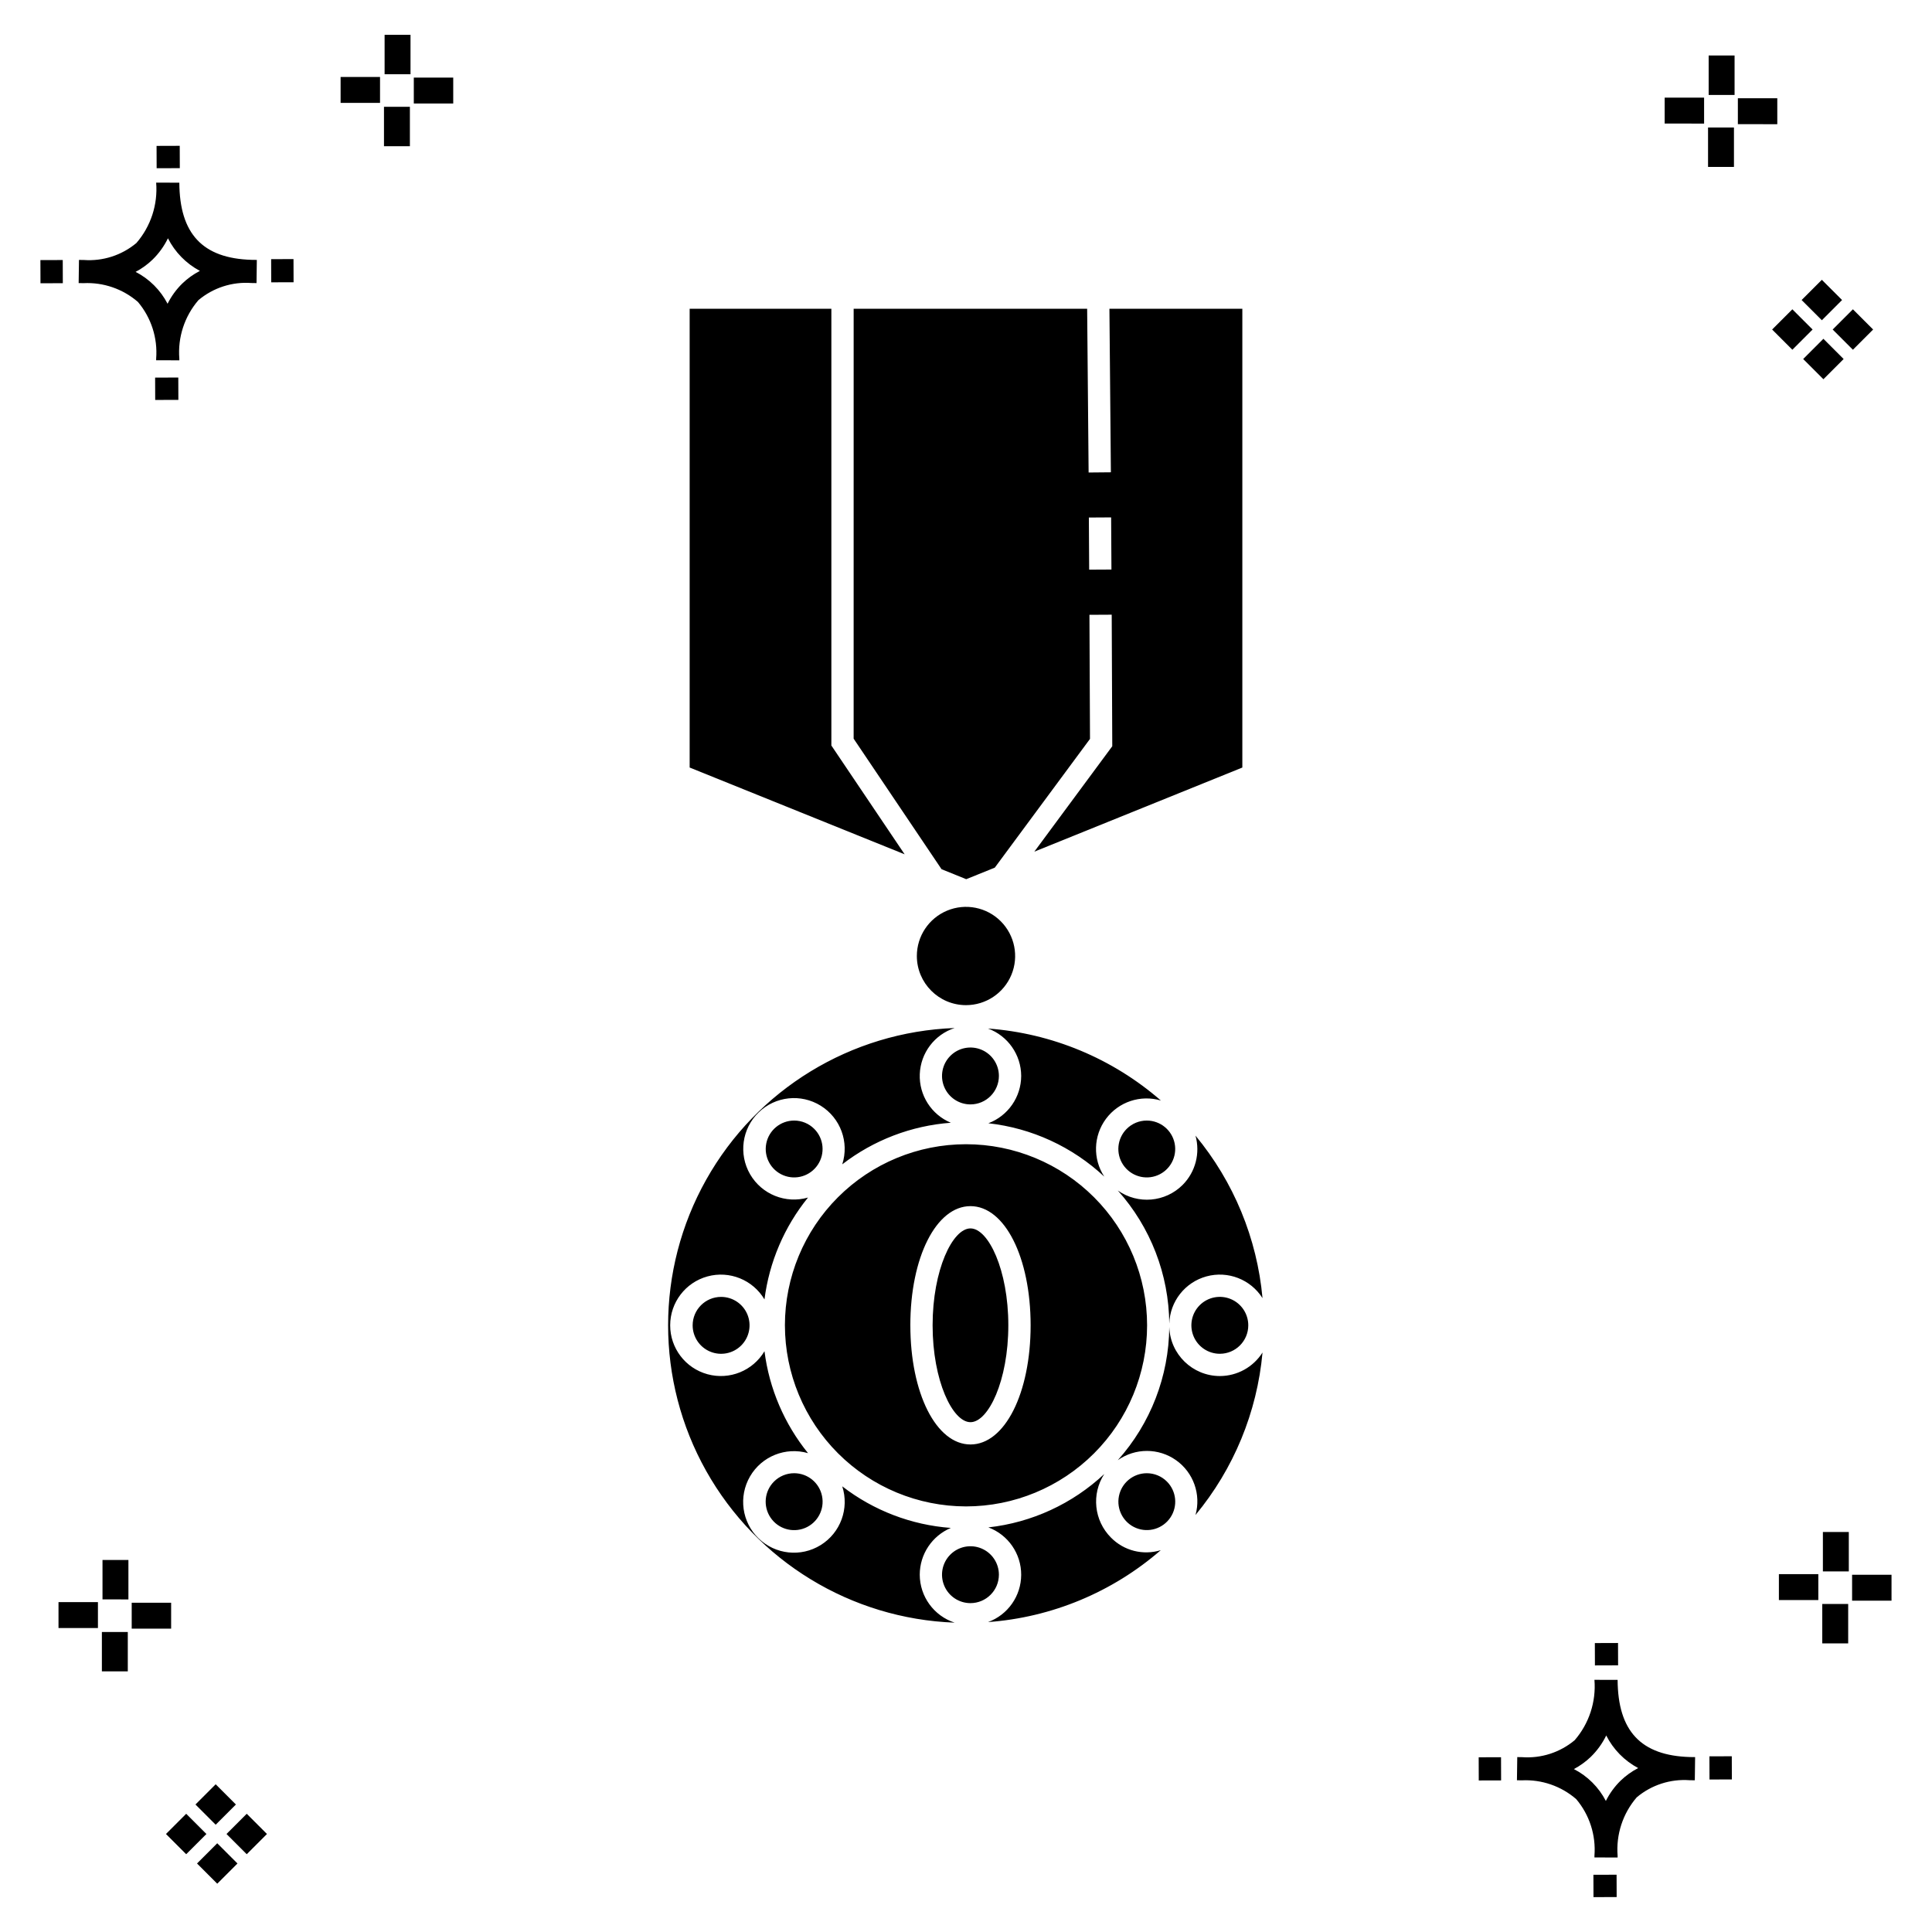 <?xml version="1.0" encoding="UTF-8"?>
<!-- The Best Svg Icon site in the world: iconSvg.co, Visit us! https://iconsvg.co -->
<svg fill="#000000" width="800px" height="800px" version="1.1" viewBox="144 144 512 512" xmlns="http://www.w3.org/2000/svg">
 <g>
  <path d="m191.25 244.05 0.02 5.922-6.141 0.02-0.02-5.922zm19.43-31.188c0.43 0.023 0.914 0.008 1.383 0.02l-0.082 6.141c-0.441 0.008-0.914-0.004-1.363-0.02-5.094-0.375-10.129 1.258-14.035 4.543-3.688 4.285-5.508 9.867-5.059 15.504v0.441l-6.141-0.016v-0.438c0.43-5.449-1.309-10.848-4.836-15.023-3.984-3.449-9.145-5.231-14.406-4.973h-0.004c-0.426 0-0.855-0.008-1.293-0.02l0.086-6.141c0.434 0 0.863 0.008 1.285 0.02h0.004c5.051 0.367 10.043-1.246 13.926-4.496 3.816-4.414 5.707-10.18 5.238-16l6.141 0.008c0.07 13.547 6.168 20.074 19.156 20.449zm-13.707 2.922v0.004c-3.644-1.938-6.602-4.953-8.465-8.637-1.027 2.113-2.418 4.035-4.102 5.672-1.332 1.281-2.836 2.367-4.469 3.227 3.633 1.871 6.594 4.824 8.473 8.449 0.988-1.988 2.301-3.797 3.887-5.352 1.387-1.344 2.961-2.473 4.676-3.359zm-42.266-2.856 0.02 6.141 5.922-0.016-0.02-6.141zm67.074-0.266-5.926 0.016 0.02 6.141 5.926-0.016zm-30.129-24.098-0.02-5.922-6.141 0.02 0.02 5.922zm435.57 45.219 5.359 5.359-5.359 5.359-5.359-5.359zm7.816-7.816 5.359 5.359-5.359 5.359-5.359-5.359zm-16.043 0 5.359 5.359-5.359 5.359-5.359-5.359zm7.816-7.816 5.359 5.359-5.359 5.359-5.359-5.359zm-11.809-41.238-10.449-0.004v-6.867h10.449zm-19.398-0.164-10.449-0.004v-6.867h10.449zm7.914 11.484h-6.867v-10.438h6.867zm0.164-19.07-6.867-0.004v-10.449h6.867zm-339.57 2.266-10.449-0.004v-6.867h10.449zm-19.398-0.164-10.449-0.004v-6.867h10.449zm7.914 11.484h-6.867v-10.441h6.867zm0.164-19.07h-6.867v-10.453h6.867zm313.48 477.16 0.02 5.922 6.141-0.02-0.02-5.922zm25.57-31.203c0.43 0.023 0.914 0.008 1.383 0.02l-0.082 6.141c-0.441 0.008-0.914-0.004-1.363-0.02-5.09-0.375-10.129 1.254-14.031 4.539-3.691 4.285-5.512 9.867-5.062 15.504v0.441l-6.141-0.016v-0.438c0.43-5.449-1.309-10.848-4.836-15.023-3.984-3.449-9.141-5.231-14.406-4.973h-0.004c-0.426 0-0.855-0.008-1.293-0.02l0.086-6.141c0.434 0 0.863 0.008 1.285 0.02h0.004c5.051 0.367 10.043-1.246 13.926-4.496 3.82-4.414 5.707-10.18 5.238-16l6.141 0.008c0.07 13.551 6.168 20.078 19.156 20.453zm-13.707 2.922c-3.644-1.938-6.602-4.953-8.465-8.637-1.027 2.117-2.418 4.035-4.102 5.676-1.332 1.277-2.836 2.363-4.469 3.227 3.633 1.867 6.594 4.82 8.473 8.449 0.988-1.988 2.305-3.797 3.887-5.356 1.387-1.34 2.961-2.473 4.676-3.359zm-42.266-2.856 0.02 6.141 5.922-0.016-0.02-6.141zm67.074-0.27-5.926 0.016 0.02 6.141 5.926-0.016zm-30.129-24.098-0.02-5.922-6.141 0.02 0.02 5.922zm72.461-17.141h-10.449v-6.867h10.449zm-19.398-0.164h-10.449v-6.867h10.449zm7.914 11.484h-6.867v-10.438h6.867zm0.164-19.07h-6.867v-10.449h6.867zm-432.38 72.043 5.359 5.359-5.359 5.359-5.359-5.359zm7.816-7.816 5.359 5.359-5.359 5.359-5.359-5.359zm-16.043 0 5.359 5.359-5.359 5.359-5.359-5.359zm7.816-7.816 5.359 5.359-5.359 5.359-5.359-5.359zm-11.809-41.238-10.449-0.004v-6.867h10.449zm-19.398-0.164-10.449-0.004v-6.867h10.449zm7.914 11.484-6.867-0.008v-10.434h6.867zm0.164-19.07-6.867-0.008v-10.445h6.867z"/>
  <path d="m447.91 440.96c3.594 0.004 6.688 2.543 7.387 6.066 0.699 3.527-1.188 7.055-4.508 8.43-3.32 1.375-7.152 0.211-9.148-2.777-1.996-2.988-1.602-6.973 0.938-9.512 1.414-1.418 3.332-2.211 5.332-2.207zm-93.457 0c-3.594 0.004-6.684 2.543-7.383 6.066-0.699 3.527 1.188 7.055 4.508 8.43s7.148 0.211 9.145-2.777c1.996-2.988 1.605-6.973-0.938-9.512-1.41-1.418-3.332-2.211-5.332-2.207zm54.266-11.824c0-3.047-1.836-5.793-4.656-6.961-2.816-1.164-6.055-0.52-8.211 1.637s-2.801 5.398-1.633 8.215 3.914 4.652 6.965 4.652c4.16-0.008 7.531-3.379 7.535-7.543zm-15.203-54.793-23.293-34.586 0.004-113.93h61.879l0.387 43.391 5.902-0.055-0.387-43.336h35.223v121.58l-55.121 22.289 20.652-27.938-0.148-34.859-5.902 0.031 0.148 32.883-25.23 34.121-7.57 3.059zm39.043-93.191 0.082 13.816 5.902-0.031-0.082-13.82zm-68.238-55.328h-37.555v121.58l56.973 22.996-19.418-28.832zm50.305 203.31c-0.016 5.582-3.477 10.57-8.699 12.539 11.5 1.281 22.273 6.242 30.719 14.145-3.082-4.695-2.898-10.816 0.453-15.324 3.352-4.508 9.16-6.441 14.547-4.844-12.805-11.145-28.879-17.84-45.809-19.078 5.266 1.938 8.773 6.949 8.789 12.562zm-13.441 91.758c4.734 0 10.031-10.977 10.031-25.676 0-14.699-5.297-25.676-10.031-25.676-4.738 0-10.035 10.977-10.035 25.676 0 14.699 5.297 25.676 10.035 25.676zm-49.172-25.676h-0.004c0.004-12.727 5.059-24.934 14.059-33.93 9-9 21.207-14.055 33.934-14.055s24.934 5.059 33.934 14.059 14.055 21.203 14.055 33.934c0 12.727-5.059 24.934-14.055 33.93-9 9-21.207 14.059-33.934 14.059-12.727-0.016-24.926-5.078-33.922-14.074-8.996-8.996-14.055-21.195-14.07-33.922zm33.238 0c0 18.004 6.848 31.582 15.938 31.582 9.086 0 15.938-13.574 15.938-31.582-0.008-18.004-6.856-31.578-15.941-31.578-9.086 0-15.938 13.574-15.938 31.578zm-36.125 41.406h-0.004c-2.547 2.543-2.941 6.531-0.941 9.527 1.996 2.992 5.832 4.156 9.16 2.781 3.324-1.375 5.215-4.91 4.512-8.441-0.699-3.531-3.797-6.074-7.398-6.074-2 0-3.918 0.793-5.332 2.207zm50.875-126.25c5.266 0 10.016-3.172 12.031-8.039 2.016-4.867 0.898-10.469-2.828-14.195-3.723-3.723-9.324-4.836-14.191-2.82-4.867 2.016-8.039 6.766-8.039 12.035 0.008 7.188 5.836 13.016 13.027 13.02zm74.809 84.848h-0.004c0-3.047-1.836-5.797-4.656-6.965-2.816-1.164-6.059-0.52-8.215 1.637s-2.801 5.402-1.633 8.219c1.168 2.816 3.918 4.652 6.969 4.652 4.16-0.004 7.535-3.379 7.535-7.543zm-26.895 39.199h-0.004c-3.594 0.004-6.684 2.543-7.383 6.066-0.699 3.527 1.188 7.055 4.508 8.43 3.32 1.375 7.148 0.211 9.145-2.777 1.996-2.988 1.605-6.969-0.938-9.512-1.41-1.418-3.332-2.211-5.332-2.207zm19.355-25.754c-7.234-0.016-13.16-5.758-13.402-12.988-0.105 13.027-4.953 25.57-13.637 35.281 4.621-3.266 10.801-3.266 15.422 0 4.625 3.262 6.691 9.082 5.164 14.531 10.137-12.23 16.328-27.242 17.762-43.062-2.457 3.875-6.723 6.231-11.309 6.238zm-9.852-50.66c-4.602 4.606-11.852 5.238-17.18 1.496 8.676 9.707 13.523 22.242 13.633 35.266 0.18-5.883 4.18-10.961 9.855-12.512 5.68-1.551 11.703 0.789 14.852 5.762-1.434-15.82-7.625-30.836-17.762-43.066 1.297 4.644 0 9.633-3.398 13.055zm-129.86 37.215c0 3.051 1.832 5.801 4.652 6.973 2.816 1.168 6.059 0.523 8.219-1.633 2.156-2.156 2.801-5.398 1.637-8.219-1.168-2.816-3.918-4.652-6.969-4.652-4.16 0.004-7.531 3.375-7.539 7.531zm60.18 66.09h0.004c0.004-5.41 3.254-10.293 8.242-12.395-10.465-0.773-20.473-4.606-28.777-11.02 1.895 5.879-0.457 12.293-5.703 15.555s-12.039 2.535-16.477-1.77c-4.434-4.301-5.367-11.066-2.266-16.41 3.098-5.344 9.441-7.891 15.375-6.172-6.285-7.754-10.285-17.109-11.543-27.012-3.094 5.203-9.277 7.695-15.113 6.094-5.836-1.602-9.879-6.906-9.879-12.957 0-6.055 4.043-11.359 9.879-12.961 5.836-1.602 12.02 0.891 15.113 6.094 1.258-9.898 5.254-19.246 11.535-26.996-5.926 1.707-12.254-0.84-15.348-6.176s-2.16-12.094 2.266-16.387c4.43-4.297 11.211-5.027 16.453-1.773 5.238 3.254 7.594 9.656 5.707 15.531 8.305-6.414 18.312-10.246 28.777-11.02-5.172-2.156-8.457-7.305-8.234-12.902 0.227-5.602 3.91-10.469 9.238-12.203-27.457 1.012-52.406 16.246-65.848 40.211-13.445 23.961-13.445 53.195-0.004 77.156 13.445 23.961 38.395 39.199 65.852 40.215-5.5-1.797-9.227-6.918-9.246-12.703zm50.664-9.848h0.004c-4.481-4.496-5.215-11.512-1.762-16.836-8.445 7.902-19.219 12.867-30.715 14.148 5.246 1.957 8.715 6.977 8.695 12.578-0.02 5.598-3.527 10.594-8.785 12.516 16.918-1.242 32.98-7.93 45.785-19.062-4.688 1.453-9.789 0.16-13.219-3.344zm-29.684 9.848c0.004-3.047-1.832-5.797-4.648-6.965-2.816-1.168-6.059-0.523-8.215 1.629-2.16 2.156-2.805 5.398-1.637 8.215 1.164 2.82 3.914 4.656 6.965 4.656 4.156-0.008 7.527-3.375 7.535-7.535z"/>
 </g>
</svg>